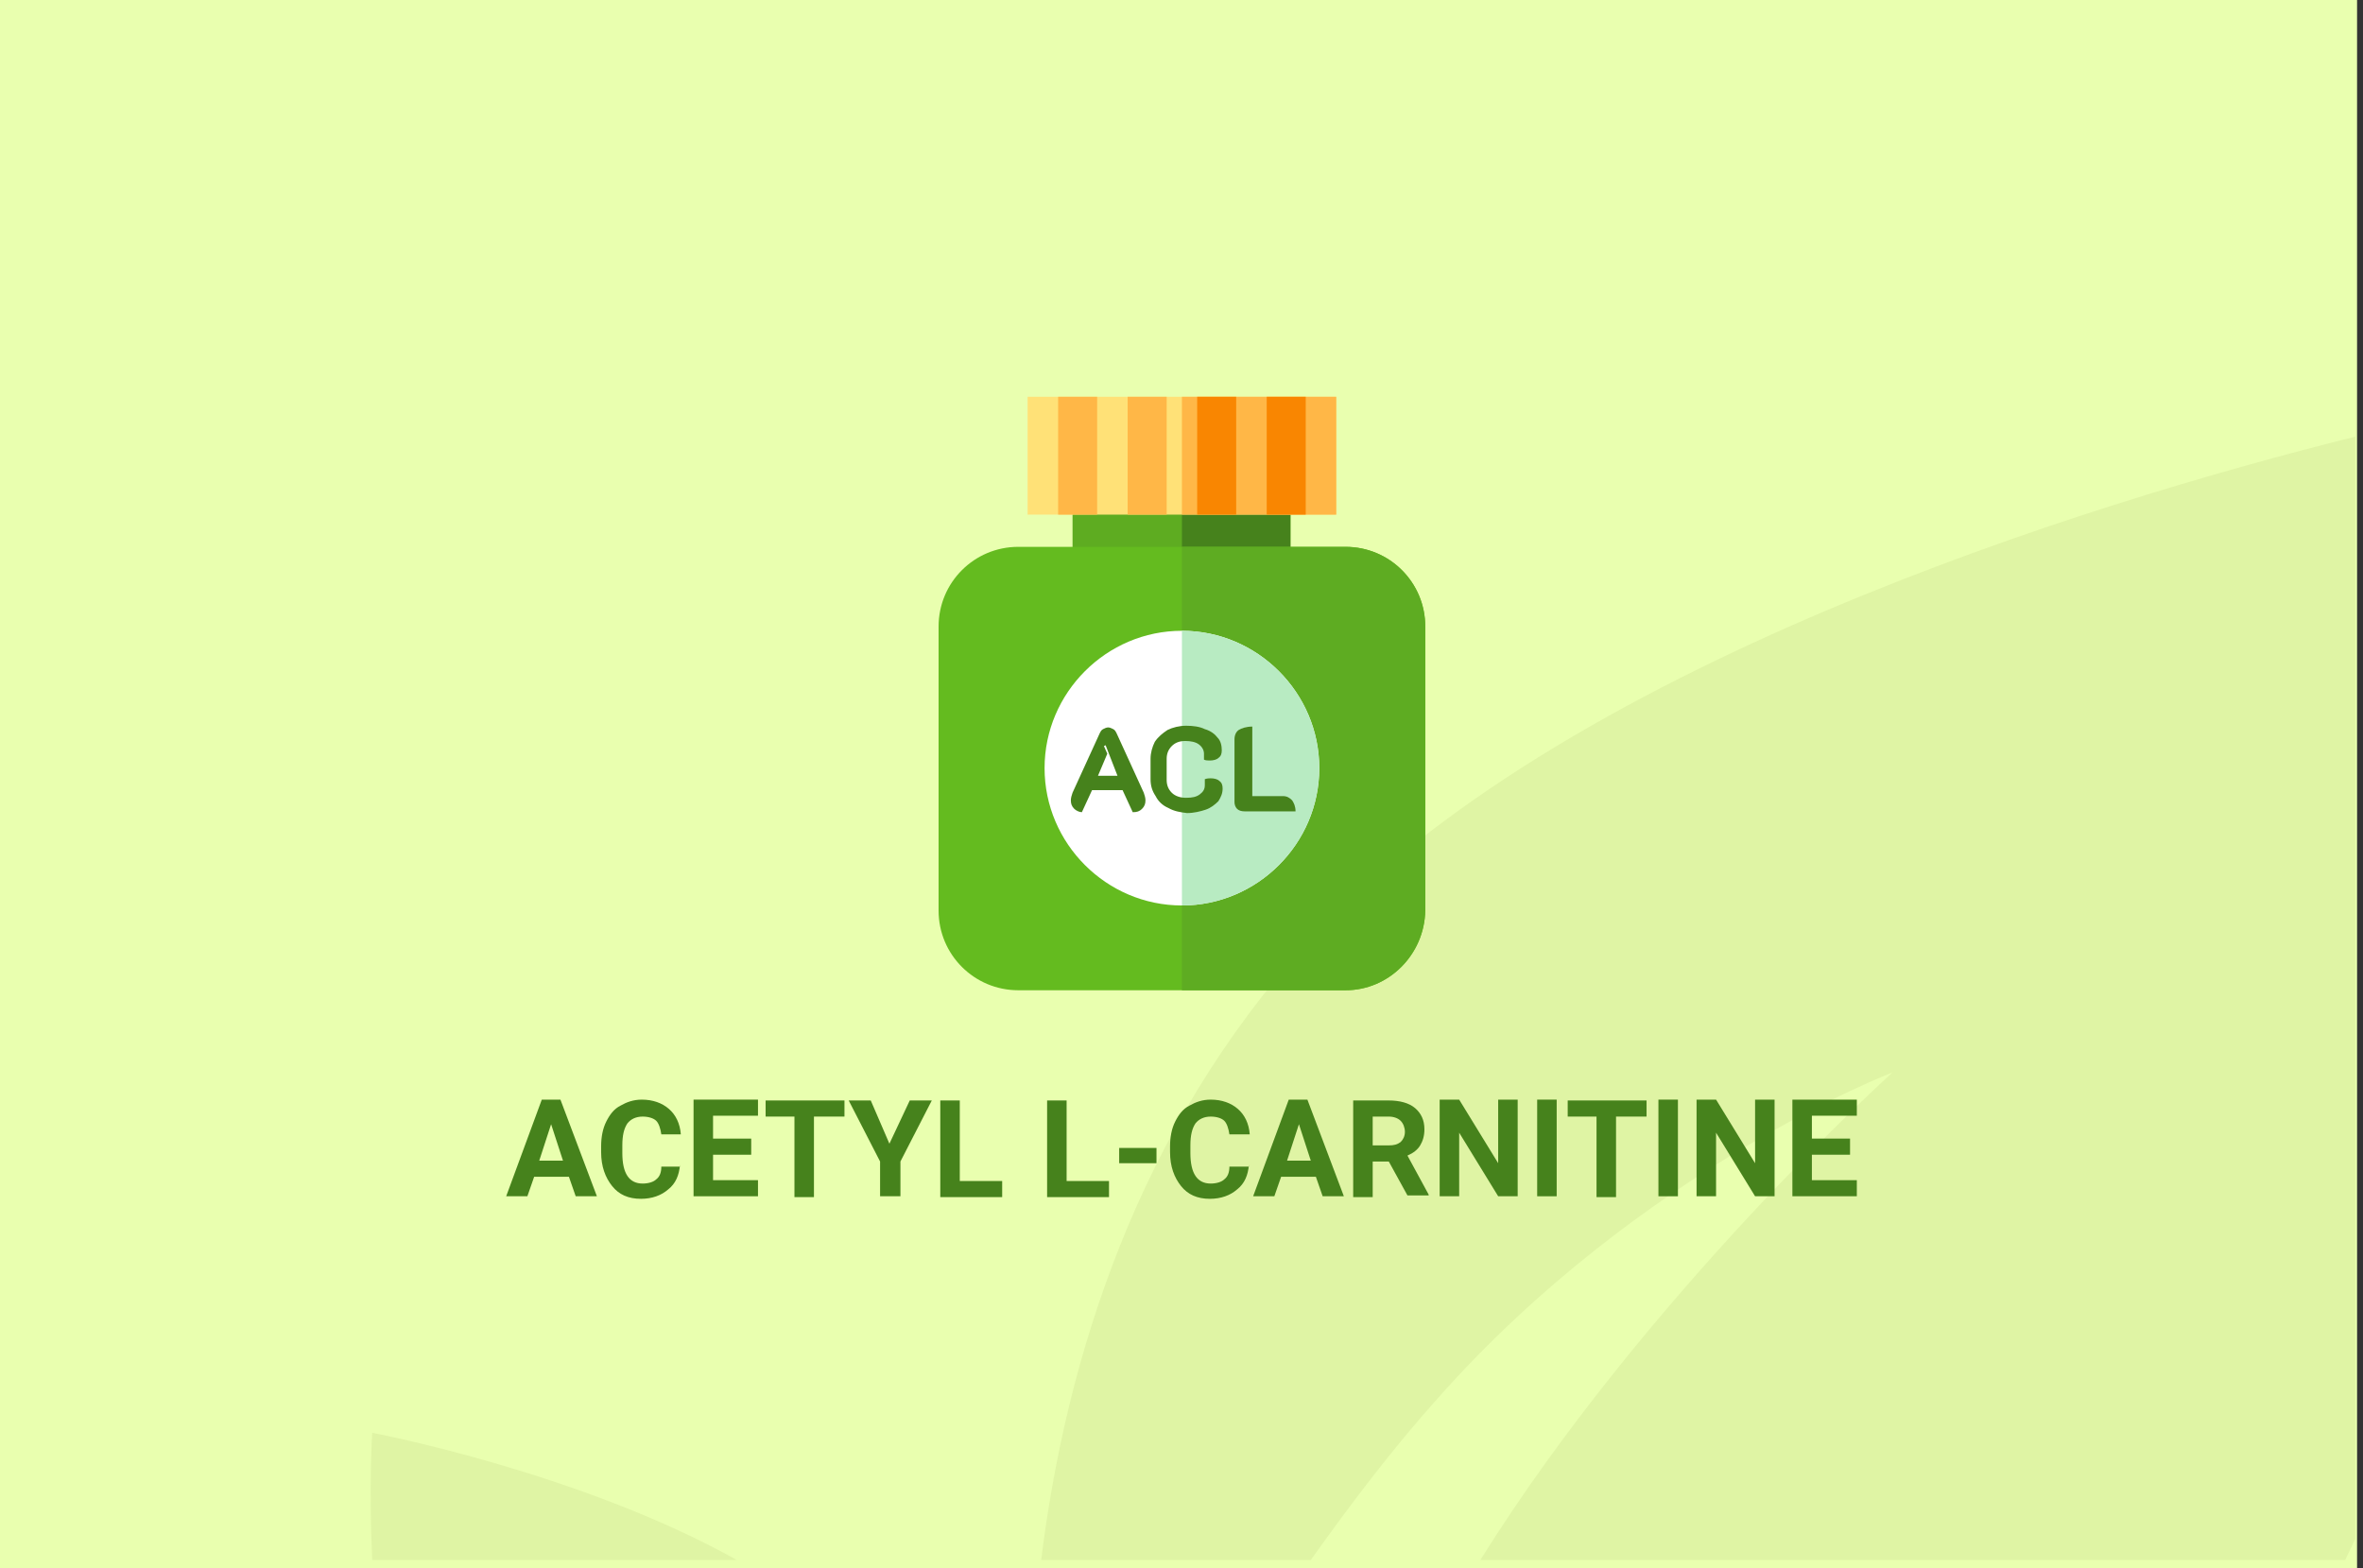 <?xml version="1.0" encoding="utf-8"?>
<!-- Generator: Adobe Illustrator 16.0.4, SVG Export Plug-In . SVG Version: 6.00 Build 0)  -->
<!DOCTYPE svg PUBLIC "-//W3C//DTD SVG 1.1//EN" "http://www.w3.org/Graphics/SVG/1.1/DTD/svg11.dtd">
<svg version="1.1" id="Слой_1" xmlns="http://www.w3.org/2000/svg" xmlns:xlink="http://www.w3.org/1999/xlink" x="0px" y="0px"
	 width="278.7px" height="185px" viewBox="0 0 278.7 185" enable-background="new 0 0 278.7 185" xml:space="preserve">
<rect x="0" y="0" width="278.7" height="185" fill="#333333" stroke="none"/>
<g id="Rectangle_756_1_" enable-background="new    ">
	<g id="Rectangle_756">
		<g>
			<rect fill="#E9FFAF" width="278" height="185"/>
		</g>
	</g>
</g>
<g id="Rectangle_757_copy_1_" enable-background="new    ">
	<g id="Rectangle_757_copy">
		<g>
			<path fill="#DFF4A4" d="M43.9,184h43c-18.6-10.4-43-15-43-15S43.5,175.2,43.9,184z M154.299,111.1
				C134,133.3,125.7,160.6,122.8,184h31.8c4.699-6.6,9.699-13.2,15-19.1c24-27.101,53.6-38.4,53.6-38.4S194,152.9,174.6,184h102
				c0.4-0.8,0.8-1.7,1.199-2.5v-130C246.1,59.4,184.1,78.5,154.299,111.1z"/>
		</g>
	</g>
</g>
<g>
	<path fill="#46821C" d="M67.1,138.8H63l-0.8,2.3h-2.5l4.2-11.399h2.2l4.3,11.399h-2.5L67.1,138.8z M63.6,136.9h2.8L65,132.6
		L63.6,136.9z"/>
	<path fill="#46821C" d="M80.2,137.4c-0.1,1.199-0.5,2.199-1.4,2.899c-0.8,0.7-1.9,1.101-3.2,1.101c-1.5,0-2.6-0.5-3.4-1.5
		c-0.8-1-1.3-2.301-1.3-4v-0.7c0-1.101,0.2-2.101,0.6-2.9s0.9-1.5,1.7-1.899c0.7-0.4,1.5-0.7,2.5-0.7c1.3,0,2.4,0.399,3.2,1.1
		c0.8,0.7,1.3,1.7,1.4,3H78c-0.1-0.7-0.3-1.3-0.6-1.6c-0.3-0.3-0.9-0.5-1.6-0.5c-0.8,0-1.4,0.3-1.8,0.8c-0.4,0.6-0.6,1.4-0.6,2.6
		v0.9c0,1.2,0.2,2.1,0.6,2.7c0.4,0.6,1,0.899,1.8,0.899c0.7,0,1.3-0.199,1.6-0.5c0.4-0.3,0.6-0.8,0.6-1.5h2.2V137.4z"/>
	<path fill="#46821C" d="M88.6,136.2h-4.5v3h5.3v1.899h-7.6V129.7h7.6v1.899h-5.3v2.7h4.5V136.2z"/>
	<path fill="#46821C" d="M99.5,131.7H96v9.5h-2.3v-9.5h-3.4v-1.9h9.3v1.9H99.5z"/>
	<path fill="#46821C" d="M104.9,134.9l2.4-5.101h2.6l-3.7,7.2v4.1h-2.4V137l-3.7-7.2h2.6L104.9,134.9z"/>
	<path fill="#46821C" d="M113.2,139.3h5v1.9h-7.3v-11.4h2.3V139.3z"/>
	<path fill="#46821C" d="M125.8,139.3h5v1.9h-7.3v-11.4h2.3V139.3z"/>
	<path fill="#46821C" d="M136.4,137.2H132v-1.8h4.4V137.2z"/>
	<path fill="#46821C" d="M147.299,137.4c-0.1,1.199-0.5,2.199-1.399,2.899c-0.8,0.7-1.899,1.101-3.2,1.101c-1.5,0-2.6-0.5-3.4-1.5
		c-0.8-1-1.3-2.301-1.3-4v-0.7c0-1.101,0.2-2.101,0.6-2.9s0.9-1.5,1.699-1.899c0.701-0.4,1.5-0.7,2.5-0.7
		c1.301,0,2.4,0.399,3.201,1.1c0.799,0.7,1.299,1.7,1.399,3H145c-0.101-0.7-0.301-1.3-0.601-1.6s-0.899-0.5-1.601-0.5
		c-0.799,0-1.399,0.3-1.799,0.8c-0.4,0.6-0.601,1.4-0.601,2.6v0.9c0,1.2,0.2,2.1,0.601,2.7c0.399,0.6,1,0.899,1.799,0.899
		c0.701,0,1.301-0.199,1.601-0.5c0.399-0.3,0.601-0.8,0.601-1.5h2.299V137.4z"/>
	<path fill="#46821C" d="M155.2,138.8h-4.1l-0.801,2.3h-2.5L152,129.7h2.199L158.5,141.1H156L155.2,138.8z M151.799,136.9h2.801
		l-1.4-4.301L151.799,136.9z"/>
	<path fill="#46821C" d="M163.799,137H161.9v4.2h-2.3v-11.4h4.199c1.301,0,2.4,0.3,3.101,0.9c0.7,0.6,1.101,1.399,1.101,2.5
		c0,0.8-0.201,1.399-0.5,1.899c-0.301,0.5-0.801,0.9-1.5,1.2l2.5,4.601v0.1H166L163.799,137z M161.9,135.1h1.899
		c0.601,0,1-0.1,1.4-0.399c0.301-0.3,0.5-0.7,0.5-1.2s-0.199-1-0.5-1.3c-0.3-0.3-0.8-0.5-1.4-0.5H161.9V135.1z"/>
	<path fill="#46821C" d="M179,141.1H176.7l-4.6-7.5v7.5h-2.301V129.7h2.301l4.6,7.5v-7.5H179V141.1z"/>
	<path fill="#46821C" d="M183.6,141.1h-2.301V129.7h2.301V141.1z"/>
	<path fill="#46821C" d="M194.1,131.7h-3.5v9.5h-2.301v-9.5H184.9v-1.9h9.3v1.9H194.1z"/>
	<path fill="#46821C" d="M197.9,141.1h-2.3V129.7h2.3V141.1z"/>
	<path fill="#46821C" d="M209.299,141.1H207l-4.601-7.5v7.5h-2.3V129.7h2.3l4.601,7.5v-7.5h2.299V141.1z"/>
	<path fill="#46821C" d="M218.2,136.2h-4.5v3H219v1.899H211.4V129.7H219v1.899H213.7v2.7h4.5V136.2z"/>
</g>
<g>
	<path fill="#5EAC21" d="M152.2,69.1h-25.7V57.6h25.7V69.1L152.2,69.1z"/>
	<path fill="#46821C" d="M152.2,69.1h-12.8V57.6h12.8V69.1L152.2,69.1z"/>
	<path fill="#FFE177" d="M157.6,60.7h-36.4V46.8h36.4V60.7L157.6,60.7z"/>
	<g>
		<path fill="#FFB747" d="M157.6,60.7h-18.2V46.8h18.2V60.7L157.6,60.7z"/>
		<rect x="124.8" y="46.8" fill="#FFB747" width="4.6" height="13.9"/>
		<rect x="133" y="46.8" fill="#FFB747" width="4.6" height="13.9"/>
	</g>
	<g>
		<rect x="141.2" y="46.8" fill="#F98601" width="4.6" height="13.9"/>
		<rect x="149.4" y="46.8" fill="#F98601" width="4.601" height="13.9"/>
	</g>
	<path fill="#64BB1F" d="M158.7,116.8h-38.6c-5.2,0-9.4-4.2-9.4-9.399V73.9c0-5.2,4.2-9.4,9.4-9.4h38.6c5.2,0,9.4,4.2,9.4,9.4v33.5
		C168,112.6,163.799,116.8,158.7,116.8z"/>
	<path fill="#5EAC22" d="M158.7,116.8h-19.3c0-4.399,0-47.9,0-52.3h19.3c5.2,0,9.4,4.2,9.4,9.4v33.5
		C168,112.6,163.799,116.8,158.7,116.8z"/>
	<path fill="#FFFFFF" d="M139.4,106.8c-8.9,0-16.2-7.3-16.2-16.2s7.3-16.2,16.2-16.2c8.899,0,16.2,7.3,16.2,16.2
		S148.299,106.8,139.4,106.8z"/>
	<path fill="#B8EBC2" d="M139.4,106.8c0-2.3,0-29.2,0-32.4c8.899,0,16.2,7.3,16.2,16.2S148.299,106.8,139.4,106.8z"/>
	<g>
		<path fill="#46821C" d="M126.7,95.4c-0.3-0.301-0.4-0.601-0.4-1c0-0.301,0.1-0.601,0.2-0.9l3.2-7c0.1-0.2,0.2-0.4,0.4-0.5
			c0.2-0.1,0.4-0.2,0.6-0.2c0.2,0,0.4,0.1,0.6,0.2c0.2,0.1,0.3,0.3,0.4,0.5l3.2,7c0.1,0.3,0.2,0.6,0.2,0.9c0,0.399-0.1,0.699-0.4,1
			c-0.3,0.3-0.6,0.399-1.1,0.399l-1.2-2.6h-3.6l-1.2,2.6C127.3,95.8,126.9,95.6,126.7,95.4z M131.8,91.5l-1.4-3.6l-0.2,0.1l0.4,0.9
			l-1.1,2.6H131.8z"/>
		<path fill="#46821C" d="M137.8,95.3c-0.7-0.3-1.2-0.8-1.5-1.399c-0.4-0.601-0.6-1.2-0.6-2v-2.4c0-0.7,0.2-1.4,0.5-2
			c0.4-0.6,0.9-1,1.5-1.4c0.6-0.3,1.4-0.5,2.2-0.5s1.601,0.1,2.2,0.4c0.699,0.2,1.199,0.6,1.5,1c0.4,0.4,0.5,1,0.5,1.5
			c0,0.4-0.1,0.7-0.4,0.9c-0.199,0.2-0.6,0.3-1,0.3c-0.199,0-0.5,0-0.699-0.1c0-0.2,0-0.4,0-0.7c0-0.4-0.201-0.8-0.601-1.1
			c-0.399-0.3-1-0.4-1.6-0.4c-0.7,0-1.2,0.2-1.6,0.6c-0.4,0.4-0.6,0.9-0.6,1.5V92c0,0.6,0.2,1.1,0.6,1.5c0.4,0.4,1,0.6,1.7,0.6
			c0.7,0,1.2-0.1,1.601-0.399c0.399-0.3,0.6-0.601,0.6-1.1c0-0.3,0-0.5,0-0.7c0.3-0.1,0.5-0.1,0.699-0.1c0.4,0,0.801,0.1,1,0.3
			c0.301,0.2,0.4,0.5,0.4,0.9c0,0.6-0.199,1-0.5,1.5c-0.4,0.4-0.9,0.8-1.5,1s-1.4,0.4-2.199,0.4C139.2,95.8,138.5,95.7,137.8,95.3z"
			/>
		<path fill="#46821C" d="M145.9,95.4c-0.2-0.2-0.3-0.5-0.3-0.801V87.2c0-0.5,0.199-0.9,0.5-1.1c0.3-0.2,0.9-0.4,1.6-0.4v8.2h3.6
			c0.5,0,0.801,0.199,1.101,0.5c0.2,0.3,0.399,0.699,0.399,1.3h-6C146.4,95.7,146.1,95.6,145.9,95.4z"/>
	</g>
</g>
</svg>
